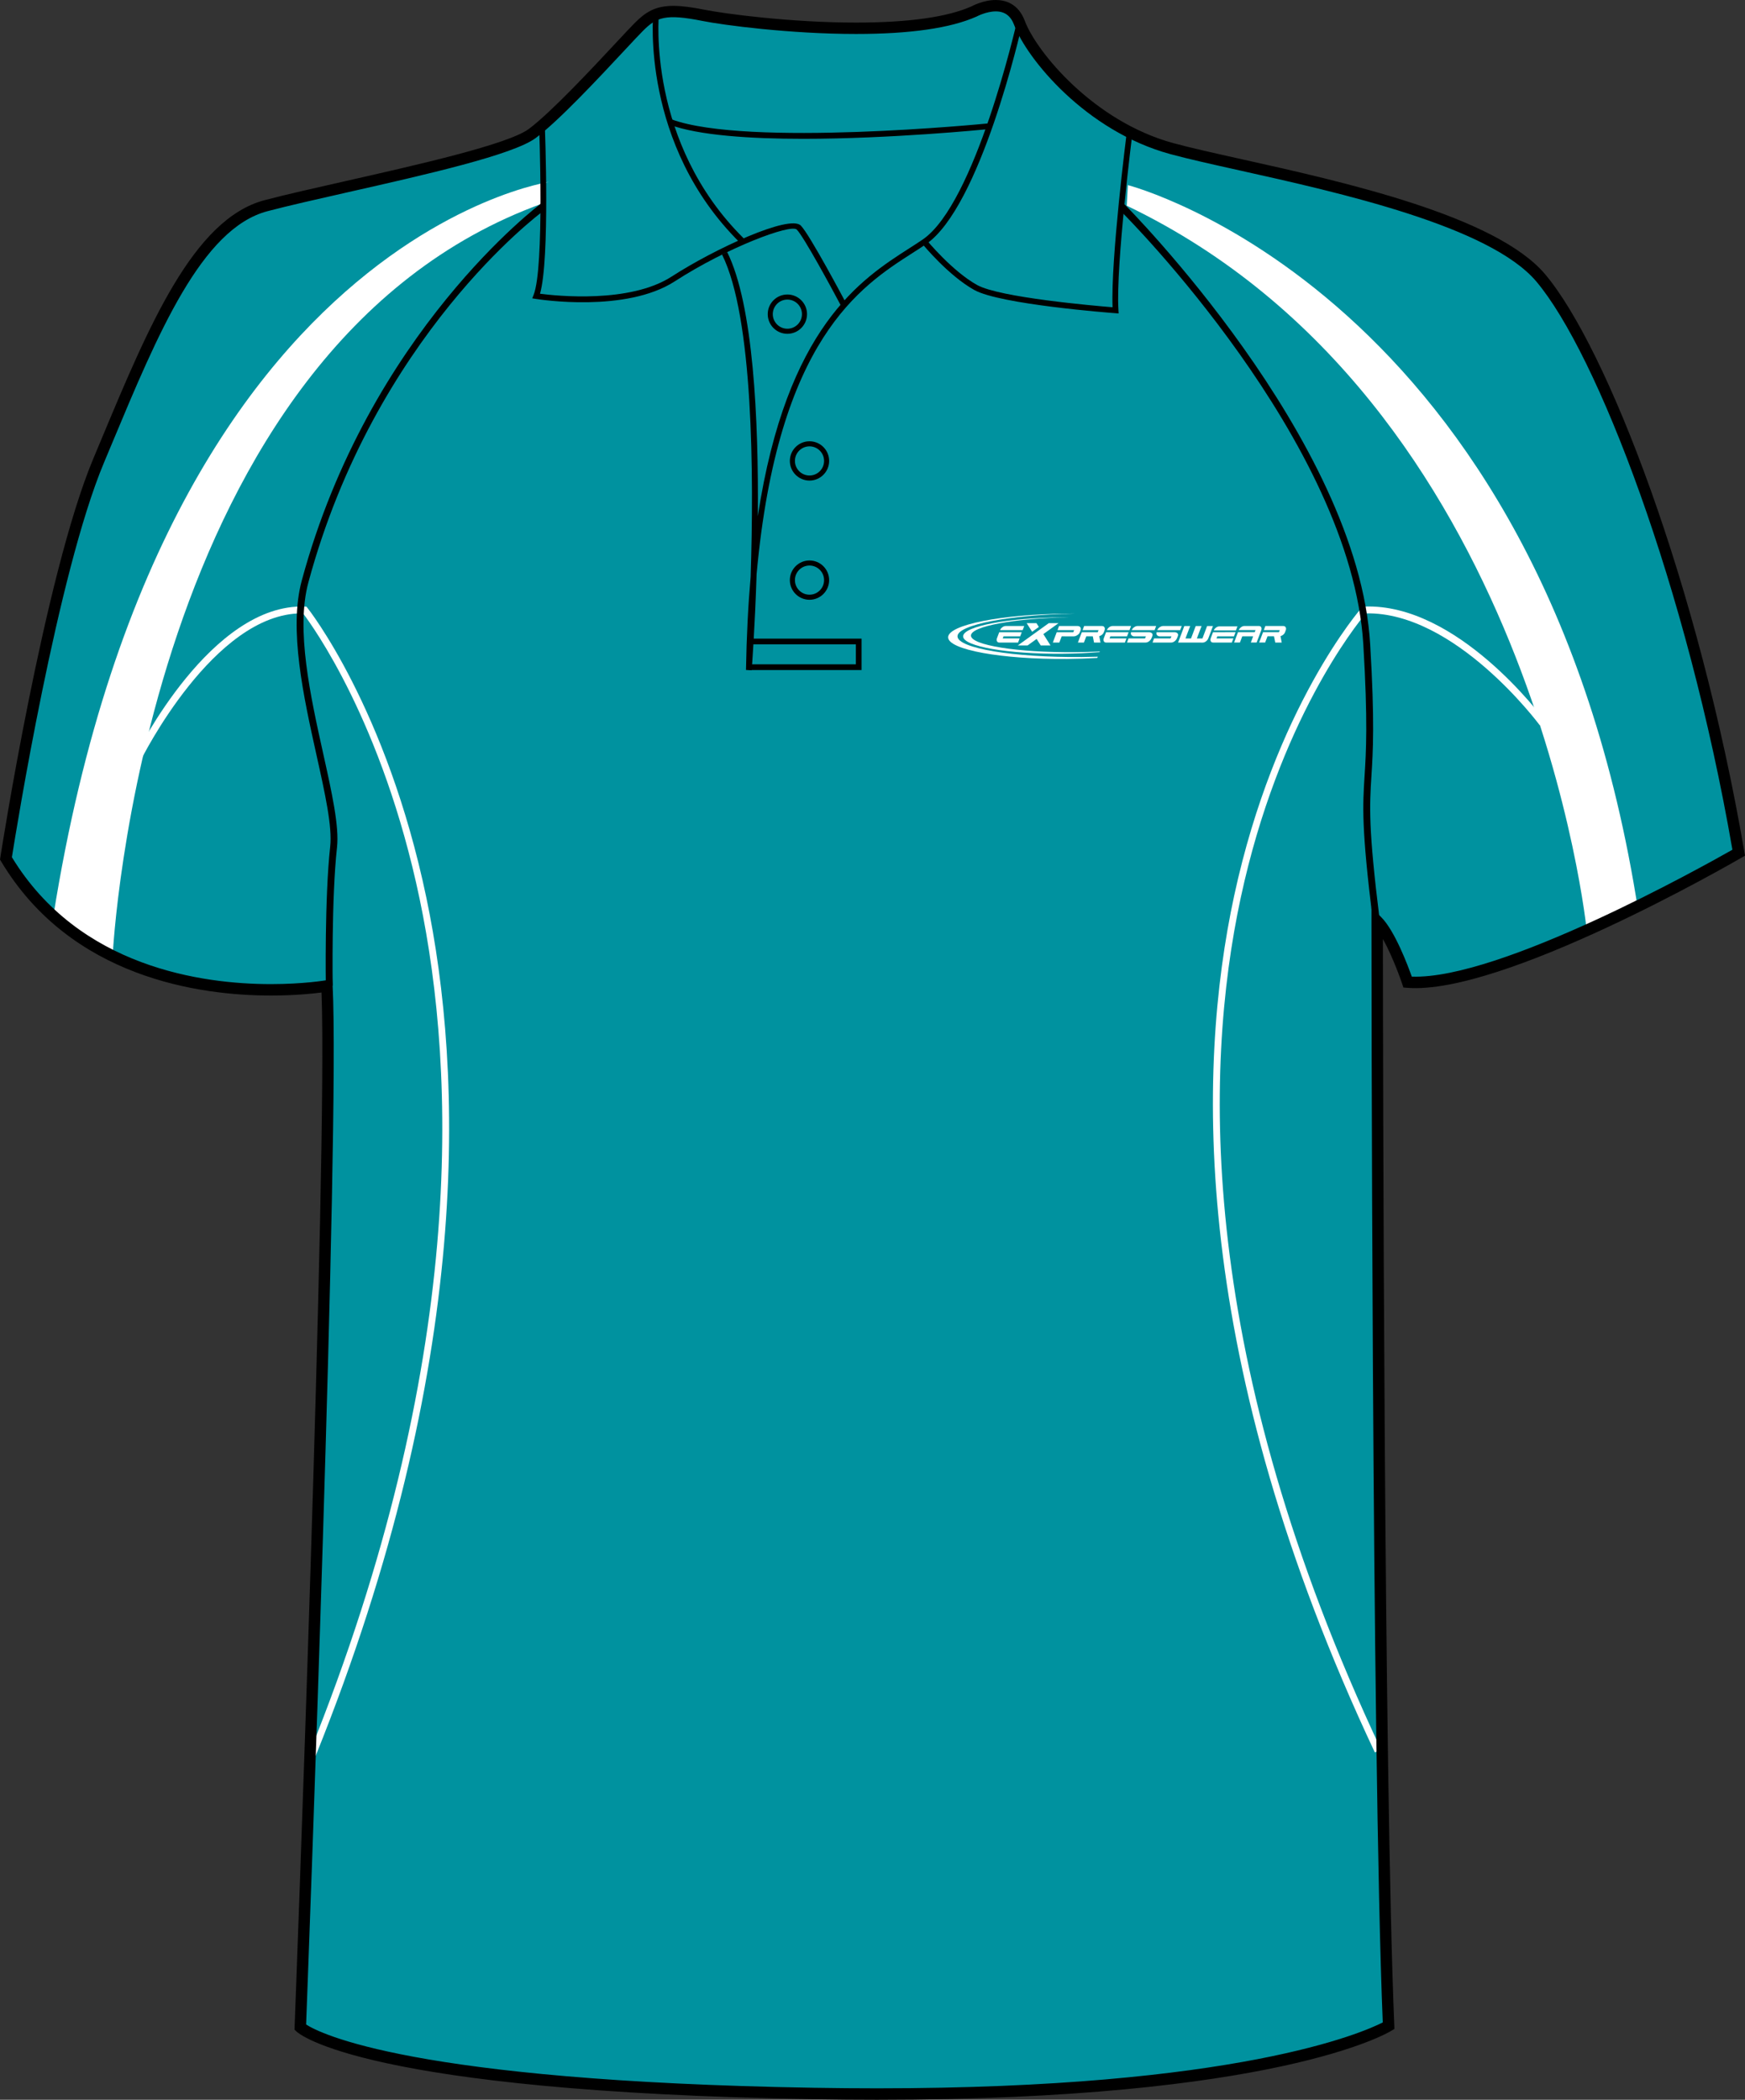 <?xml version="1.0" encoding="utf-8"?>
<!-- Generator: Adobe Illustrator 15.1.0, SVG Export Plug-In . SVG Version: 6.00 Build 0)  -->
<!DOCTYPE svg PUBLIC "-//W3C//DTD SVG 1.1//EN" "http://www.w3.org/Graphics/SVG/1.1/DTD/svg11.dtd">
<svg version="1.1" id="Layer_1" xmlns="http://www.w3.org/2000/svg" xmlns:xlink="http://www.w3.org/1999/xlink" x="0px" y="0px"
	 width="664.972px" height="800.001px" viewBox="-0.314 0 664.972 800.001" enable-background="new -0.314 0 664.972 800.001"
	 xml:space="preserve">
<rect x="-0.314" y="0" width="664.972" height="800.001" fill="#333333" stroke="none"/>
<g id="side" display="none">
</g>
<g id="back" display="none">
</g>
<g id="front">
	<path id="primary" fill="#00929F" d="M124.271,376.728c0,0-90.336,9.721-122.317-48.589c0,0,16.461-106.569,35.312-151.524
		c18.854-44.954,36.251-89.911,63.808-97.159c27.553-7.25,89.908-18.85,101.507-27.55c11.602-8.702,34.801-34.804,40.602-40.603
		c5.803-5.802,10.153-7.255,24.653-4.353c14.5,2.9,76.854,10.154,102.96-1.449c0,0,13.052-7.25,17.4,4.35
		c4.352,11.602,26.103,39.153,58.002,47.853c31.9,8.702,117.454,21.752,140.659,49.302c23.205,27.554,58.01,117.463,75.408,218.969
		c0,0-89.908,52.203-126.16,49.302c0,0-5.803-17.398-11.604-23.2c0,0,0,316.418,4.35,420.828c0,0-46.398,28.71-218.959,25.811
		c-172.563-2.9-195.765-25.231-195.765-25.231S127.173,433.286,124.271,376.728z"/>
	<path d="M305.788,52.886c-20.313,0-39.931-1.293-51.022-5.4l0.755-2.038c28.799,10.662,119.859,1.663,120.78,1.569l0.219,2.164
		C374.178,49.413,339.069,52.886,305.788,52.886z"/>
	<g id="primary_1_">
		<path fill="#00929F" d="M607.031,352.507l-16.973-75.063c0,0-40.469-48.519-71.367-44.602c0,0-40.468,52.218-50.911,126.629
			c-10.443,74.41-1.738,133.592,12.188,186.243c13.921,52.649,39.596,112.705,46.124,122.274l-1.305-315.047
			c0,0,9.574,10.008,11.313,21.323C536.104,374.264,568.301,372.524,607.031,352.507z"/>
		<path fill="#00929F" d="M40.029,362.951c0,0,6.963-67.448,18.274-84.854c11.313-17.407,30.025-43.517,57.439-46.127
			c0,0,38.294,53.088,49.605,134.897c11.313,81.811-0.867,147.952-15.229,207.131c-14.36,59.179-32.636,95.298-32.636,95.298
			l6.525-293.29C124.013,376.006,71.36,382.531,40.029,362.951z"/>
	</g>
	<g id="secondary">
		<path fill="#FFFFFF" d="M429.49,70.529c0,0,157.959,40.47,194.512,276.756l-19.582,7.833c0,0-20.021-202.345-175.369-276.756
			L429.49,70.529z"/>
		<path fill="#FFFFFF" d="M206.174,69.595c26.716-2.188-141.772,0.935-186.16,279.433l22.629,14.796
			c0,0,11.313-231.501,164.051-286.4L206.174,69.595z"/>
		<path fill="#FFFFFF" d="M523.606,667.677c-70.289-149.361-67.956-259.928-53.619-326.378
			c15.559-72.119,48.271-109.395,48.605-109.763l0.369-0.416l0.555-0.02c35.426-1.397,67.635,41.774,68.982,43.61l-2.102,1.547
			c-0.32-0.436-32.217-43.262-66.219-42.564c-3.6,4.266-33.172,40.905-47.68,108.337c-14.207,66.029-16.463,175.931,53.467,324.535
			L523.606,667.677z"/>
		<path fill="#FFFFFF" d="M120.003,668.915l-2.422-0.979c59.893-148.728,55.907-259.069,42.015-325.444
			c-14.123-67.465-40.992-104.293-44.437-108.801c-0.169-0.003-0.345-0.003-0.518-0.003c-33.485,0-60.979,55.296-61.257,55.863
			l-2.346-1.148c1.176-2.395,29.228-58.561,64.821-57.303l0.595,0.021l0.374,0.463c0.299,0.371,30.163,37.963,45.319,110.373
			C176.117,408.688,180.143,519.58,120.003,668.915z"/>
	</g>
	<path d="M333.922,800.001c-7.833,0-15.931-0.07-24.072-0.207c-171.448-2.883-196.264-24.9-197.236-25.838l-0.703-0.677l0.038-0.975
		c0.128-3.354,12.672-331.775,10.26-394.163c-3.438,0.45-10.288,1.157-19.278,1.157c-26.986,0-76.236-6.644-102.84-51.132
		l-0.403-0.675l0.12-0.774c0.163-1.071,16.723-107.351,35.456-152.033l2.986-7.138c18.069-43.273,35.138-84.145,62.271-91.282
		c8.052-2.121,19.123-4.623,30.846-7.271c27.646-6.251,62.06-14.026,69.91-19.916c8.547-6.413,23.957-22.925,33.163-32.788
		c3.199-3.429,5.729-6.139,7.202-7.613c4.08-4.081,7.784-6.442,14.648-6.442c3.077,0,6.882,0.476,11.971,1.494
		c7.626,1.525,32.733,4.873,57.656,4.873c19.973,0,34.771-2.077,43.993-6.176C369.92,2.41,374.31,0,379.144,0
		c3.689,0,8.605,1.387,11.084,7.997c4.391,11.703,26.142,38.227,56.535,46.52c6.684,1.821,15.716,3.832,26.173,6.158
		c38.546,8.576,96.794,21.54,115.578,43.84c23.563,27.976,58.389,117.917,75.887,220.001l0.258,1.487l-1.311,0.76
		c-3.598,2.091-91.057,52.503-127.424,49.591l-1.438-0.112l-0.455-1.365c-0.043-0.131-3.387-10.065-7.363-17.106
		c0.035,46.578,0.396,319.252,4.346,413.953l0.053,1.271l-1.08,0.669C528.25,774.733,485.653,800.001,333.922,800.001z
		 M116.337,771.324c5.063,3.284,40.022,21.537,193.589,24.116c8.116,0.139,16.188,0.207,23.996,0.207
		c137.213,0,185.17-21.269,192.694-25.104c-4.248-104.625-4.297-416.408-4.297-419.562v-5.25l3.713,3.71
		c5.162,5.162,10.105,18.302,11.648,22.651c33.656,1.22,111.146-42.069,122.178-48.349c-17.457-100.73-51.598-189.037-74.67-216.434
		c-17.834-21.174-75.223-33.944-113.192-42.396c-10.515-2.34-19.597-4.36-26.374-6.209c-32.292-8.809-54.666-36.383-59.468-49.188
		c-1.307-3.482-3.599-5.175-7.011-5.175c-3.661,0-7.264,1.945-7.299,1.964c-9.952,4.434-25.348,6.637-45.932,6.637
		c-25.247,0-50.752-3.404-58.511-4.955c-14.135-2.825-17.501-1.428-22.689,3.757c-1.42,1.421-3.927,4.107-7.099,7.506
		c-9.905,10.613-24.877,26.655-33.732,33.301c-8.598,6.448-42.05,14.01-71.563,20.678c-11.685,2.642-22.723,5.136-30.696,7.235
		c-25.054,6.592-41.721,46.5-59.365,88.752l-2.987,7.146C21.582,218.551,5.766,316.834,4.223,326.6
		c25.597,42.046,72.774,48.343,98.702,48.343c12.463,0,20.89-1.438,20.974-1.451l2.417-0.42l0.125,2.451
		C129.236,429.896,117.168,749.493,116.337,771.324z"/>
	<path d="M320.176,116.513c-3.813-7.201-14.276-26.456-16.859-29.038c-2.266-2.256-26.555,6.817-46.496,19.72
		c-18.623,12.053-51.573,6.911-52.967,6.687l-1.344-0.217l0.505-1.261c4.215-10.538,2.118-64.266,2.1-64.809l2.173-0.085
		c0.087,2.15,1.994,51.127-1.815,64.403c6.28,0.819,34.245,3.757,50.168-6.544c16.396-10.607,44.916-23.73,49.212-19.431
		c3.342,3.341,16.68,28.488,17.244,29.559L320.176,116.513z"/>
	<path d="M281.568,92.373c-37.72-37.324-32.996-86.853-32.944-87.348l2.162,0.227c-0.049,0.485-4.646,49.007,32.31,85.574
		L281.568,92.373z"/>
	<path d="M286.137,255.363l-2.173-0.102c0.215-12.894,0.824-24.682,1.772-35.492c1.257-38.903,0.994-98.998-10.902-122.789
		l1.945-0.975c10.018,20.04,12.017,63.979,11.69,100.677c11.025-72.156,39.406-90.348,57.736-102.092
		c1.822-1.166,3.536-2.265,5.11-3.344C371.388,77.51,386.972,9.208,387.13,8.519l2.124,0.479
		c-0.643,2.845-15.929,69.827-36.706,84.042c-1.591,1.089-3.324,2.2-5.166,3.378c-19.717,12.634-51.251,32.833-59.372,122.31
		C287.356,238.905,286.264,253.666,286.137,255.363z"/>
	<path d="M425.966,119.424l-1.244-0.094c-1.787-0.133-43.854-3.345-53.737-8.832c-9.855-5.479-19.483-17.17-19.891-17.666
		l1.686-1.376c0.097,0.117,9.773,11.866,19.263,17.138c8.562,4.757,44.482,7.888,51.616,8.471
		c-0.731-18.311,5.25-65.432,5.508-67.475l2.157,0.274c-0.063,0.51-6.5,51.214-5.434,68.312L425.966,119.424z"/>
	<path fill="none" stroke="#010101" stroke-width="1.666" stroke-miterlimit="10" d="M275.805,96.492"/>
	<polygon points="328.011,255.279 285.025,255.279 285.025,253.104 325.837,253.104 325.837,245.491 285.594,245.491 
		285.594,243.316 328.011,243.316 	"/>
	<path d="M123.85,375.535c-0.005-0.332-0.497-33.536,1.663-52.969c0.843-7.578-1.944-20.146-5.177-34.699
		c-5.002-22.544-10.67-48.093-5.662-66.645c25.563-94.691,90.828-143.429,91.483-143.912l0.104,3.443
		c-0.648,0.476-63.75,47.378-89.063,141.15c-4.839,17.933,0.755,43.147,5.689,65.397c3.281,14.781,6.111,27.544,5.224,35.554
		c-2.141,19.271-1.649,52.31-1.646,52.642L123.85,375.535z"/>
	<path d="M522.84,350.708c-4.398-35.381-3.873-43.692-3.146-55.197c0.574-9.096,1.285-20.417-0.482-49.941
		c-4.631-77.277-90.795-163.5-91.677-164.377l0.484-3.535c0.893,0.885,89.107,89.499,93.798,167.759
		c1.783,29.686,1.061,41.096,0.484,50.262c-0.715,11.363-1.236,19.572,3.129,54.712L522.84,350.708z"/>
	<path d="M308.162,228.513c-4.126,0-7.486-3.359-7.486-7.487c0-4.131,3.36-7.491,7.486-7.491c4.128,0,7.488,3.36,7.488,7.491
		C315.647,225.155,312.29,228.513,308.162,228.513z M308.162,215.469c-3.063,0-5.554,2.493-5.554,5.557s2.489,5.553,5.554,5.553
		c3.063,0,5.556-2.491,5.556-5.553C313.718,217.962,311.226,215.469,308.162,215.469z"/>
	<path d="M308.162,183.101c-4.126,0-7.486-3.36-7.486-7.491c0-4.128,3.36-7.488,7.486-7.488c4.128,0,7.488,3.36,7.488,7.488
		C315.647,179.741,312.29,183.101,308.162,183.101z M308.162,170.057c-3.063,0-5.554,2.491-5.554,5.553
		c0,3.065,2.489,5.557,5.554,5.557c3.063,0,5.556-2.494,5.556-5.557C313.718,172.549,311.226,170.057,308.162,170.057z"/>
	<path d="M299.735,127.181c-4.133,0-7.489-3.36-7.489-7.491c0-4.128,3.361-7.488,7.489-7.488s7.486,3.36,7.486,7.488
		C307.22,123.821,303.863,127.181,299.735,127.181z M299.735,114.138c-3.063,0-5.558,2.49-5.558,5.553
		c0,3.064,2.493,5.556,5.558,5.556c3.062,0,5.553-2.493,5.553-5.556C305.288,116.628,302.797,114.138,299.735,114.138z"/>
	<g>
		<path fill="#FFFFFF" d="M403.068,237.421h-3.723l-11.795,8.488h3.725l3.439-2.478l1.563,2.478h3.727l-2.73-4.32L403.068,237.421
			L403.068,237.421z M390.926,237.421h3.723l0.913,1.438l-2.556,1.852L390.926,237.421L390.926,237.421z"/>
		<g>
			<path fill="#FFFFFF" d="M470.66,240.183l0.581-1.532h-6.927c-0.413,0-0.831,0.159-1.252,0.473
				c-0.388,0.295-0.668,0.65-0.839,1.063C465.036,240.186,467.845,240.183,470.66,240.183L470.66,240.183z"/>
			<g>
				<path fill="#FFFFFF" d="M457.998,244.825c0.411,0,0.837-0.162,1.265-0.481c0.421-0.324,0.722-0.714,0.891-1.173l1.756-4.644
					h-2.231l-1.782,4.735h-2.121l1.79-4.735h-2.233l-1.784,4.735h-2.116l1.787-4.735h-2.231l-2.369,6.298H457.998L457.998,244.825z"
					/>
				<path fill="#FFFFFF" d="M485.176,242.431l0.477,2.385h2.458l-0.464-2.444c0.701-0.175,1.445-0.75,1.726-1.47l0.271-0.739
					c0.179-0.451,0.171-0.843-0.026-1.172c-0.172-0.324-0.481-0.483-0.935-0.483h-6.803l-0.589,1.577h6.071l-0.304,0.784
					c-1.18,0-4.579,0-6.063,0l-1.483,3.937h2.289l0.9-2.376L485.176,242.431L485.176,242.431z"/>
				<path fill="#FFFFFF" d="M463.259,243.24l0.301-0.79h6.354l0.599-1.585c-2.873,0-5.724,0.011-8.585,0.011l-0.856,2.276
					c-0.171,0.462-0.166,0.853,0.012,1.172c0.171,0.324,0.475,0.483,0.91,0.483h7.109l0.589-1.567H463.259L463.259,243.24z"/>
				<path fill="#FFFFFF" d="M473.075,242.444l-0.885,2.36h-2.223l1.479-3.934h3.534h2.833l0.316-0.8h-6.385
					c0.174-0.421,0.461-0.784,0.857-1.084c0.43-0.321,0.854-0.482,1.277-0.482h5.518c0.428,0,0.726,0.161,0.902,0.482
					c0.171,0.316,0.176,0.685,0.025,1.104l-1.771,4.713h-2.211l0.88-2.36L473.075,242.444L473.075,242.444z"/>
			</g>
		</g>
		<g>
			<path fill="#FFFFFF" d="M381.795,243.246l0.299-0.791h6.356l0.597-1.582c-2.871,0-5.722,0.008-8.585,0.008l-0.854,2.277
				c-0.173,0.461-0.163,0.853,0.013,1.174c0.173,0.321,0.474,0.483,0.908,0.483h7.111l0.588-1.569H381.795L381.795,243.246z
				 M389.395,240.082l0.587-1.57h-7.078c-0.426,0-0.849,0.162-1.275,0.486c-0.4,0.301-0.688,0.663-0.856,1.086
				C383.635,240.083,386.514,240.082,389.395,240.082L389.395,240.082z"/>
			<path fill="#FFFFFF" d="M405.502,242.45h1.423h1.923c0.479,0,0.943-0.164,1.402-0.485c0.469-0.329,0.749-0.609,0.923-1.054
				l0.283-0.752c0.163-0.446,0.138-0.832-0.082-1.161c-0.209-0.324-0.558-0.486-1.04-0.486h-7.073l-0.591,1.567h6.333l-0.321,0.805
				c-1.129,0-4.638,0-6.313,0l-1.479,3.929h2.481l0.887-2.365h1.244V242.45L405.502,242.45z"/>
			<path fill="#FFFFFF" d="M416.122,242.438l0.472,2.384h2.46l-0.464-2.443c0.706-0.175,1.448-0.748,1.724-1.47l0.278-0.738
				c0.173-0.455,0.165-0.847-0.033-1.173c-0.166-0.324-0.48-0.486-0.936-0.486h-6.798l-0.599,1.577h6.078l-0.306,0.784
				c-1.179,0-4.582,0-6.065,0l-1.484,3.937h2.294l0.896-2.373L416.122,242.438L416.122,242.438L416.122,242.438z"/>
			<path fill="#FFFFFF" d="M422.507,243.246l0.298-0.791h6.359l0.597-1.582c-2.869,0-5.722,0.008-8.585,0.008l-0.854,2.277
				c-0.17,0.461-0.166,0.853,0.013,1.174c0.168,0.321,0.475,0.483,0.91,0.483h7.109l0.589-1.569H422.507L422.507,243.246z
				 M430.103,240.082l0.594-1.57h-7.081c-0.43,0-0.854,0.162-1.282,0.486c-0.396,0.301-0.686,0.663-0.856,1.086
				C424.349,240.083,427.229,240.082,430.103,240.082L430.103,240.082z"/>
			<path fill="#FFFFFF" d="M436.372,242.45h-4.6c-0.237,0-0.434-0.109-0.604-0.206c-0.165-0.103-0.296-0.22-0.395-0.366
				c-0.089-0.143-0.14-0.313-0.15-0.504c-0.013-0.154,0.021-0.318,0.066-0.498c2.317,0,4.632,0,6.943,0
				c0.244,0,0.456,0.077,0.637,0.154c0.186,0.075,0.329,0.175,0.436,0.3c0.104,0.124,0.166,0.276,0.184,0.453
				c0.021,0.179-0.015,0.38-0.102,0.602l-0.265,0.669c-0.176,0.448-0.51,0.949-0.961,1.278c-0.449,0.321-0.91,0.483-1.372,0.483
				h-7.037l0.579-1.575h6.29L436.372,242.45L436.372,242.45z M430.954,240.087c0.153-0.42,0.464-0.783,0.882-1.089
				c0.451-0.332,0.907-0.493,1.369-0.493h7.055l-0.591,1.584C436.757,240.089,433.858,240.087,430.954,240.087L430.954,240.087z"/>
			<path fill="#FFFFFF" d="M446.104,242.45h-4.6c-0.232,0-0.435-0.109-0.604-0.206c-0.161-0.103-0.293-0.22-0.388-0.366
				c-0.089-0.143-0.143-0.313-0.158-0.504c-0.01-0.154,0.023-0.318,0.069-0.498c2.32,0,4.633,0,6.95,0
				c0.236,0,0.448,0.077,0.632,0.154c0.182,0.075,0.329,0.175,0.434,0.3c0.104,0.124,0.163,0.276,0.184,0.453
				c0.02,0.179-0.018,0.38-0.102,0.602l-0.266,0.669c-0.173,0.448-0.507,0.949-0.964,1.278c-0.446,0.321-0.905,0.483-1.366,0.483
				h-7.037l0.576-1.575h6.29L446.104,242.45L446.104,242.45z M440.685,240.087c0.161-0.42,0.467-0.783,0.89-1.089
				c0.449-0.332,0.905-0.493,1.364-0.493h7.06l-0.591,1.584C446.494,240.089,443.594,240.087,440.685,240.087L440.685,240.087z"/>
		</g>
		<path fill="#FFFFFF" d="M404.618,235.196c0.762-0.005,1.522-0.008,2.274-0.005c-20.709,0.384-37.203,3.428-37.203,6.961
			c0,3.669,17.81,6.512,39.643,6.332c3.259-0.029,6.425-0.124,9.462-0.271l-0.097,0.239c-4.354,0.358-9.105,0.575-14.079,0.616
			c-20.885,0.176-37.915-2.799-37.915-6.618C366.701,238.627,383.733,235.371,404.618,235.196L404.618,235.196z"/>
		<path fill="#FFFFFF" d="M406.344,233.798c0.915-0.008,1.82-0.012,2.729-0.005c-24.774,0.469-44.516,4.245-44.516,8.638
			c0,4.564,21.303,8.107,47.43,7.891c2.04-0.018,4.056-0.055,6.03-0.117l-0.184,0.465c-3.672,0.215-7.521,0.345-11.486,0.379
			c-24.98,0.209-45.362-3.497-45.362-8.246C360.982,238.054,381.357,234.007,406.344,233.798L406.344,233.798z"/>
	</g>
</g>
</svg>
